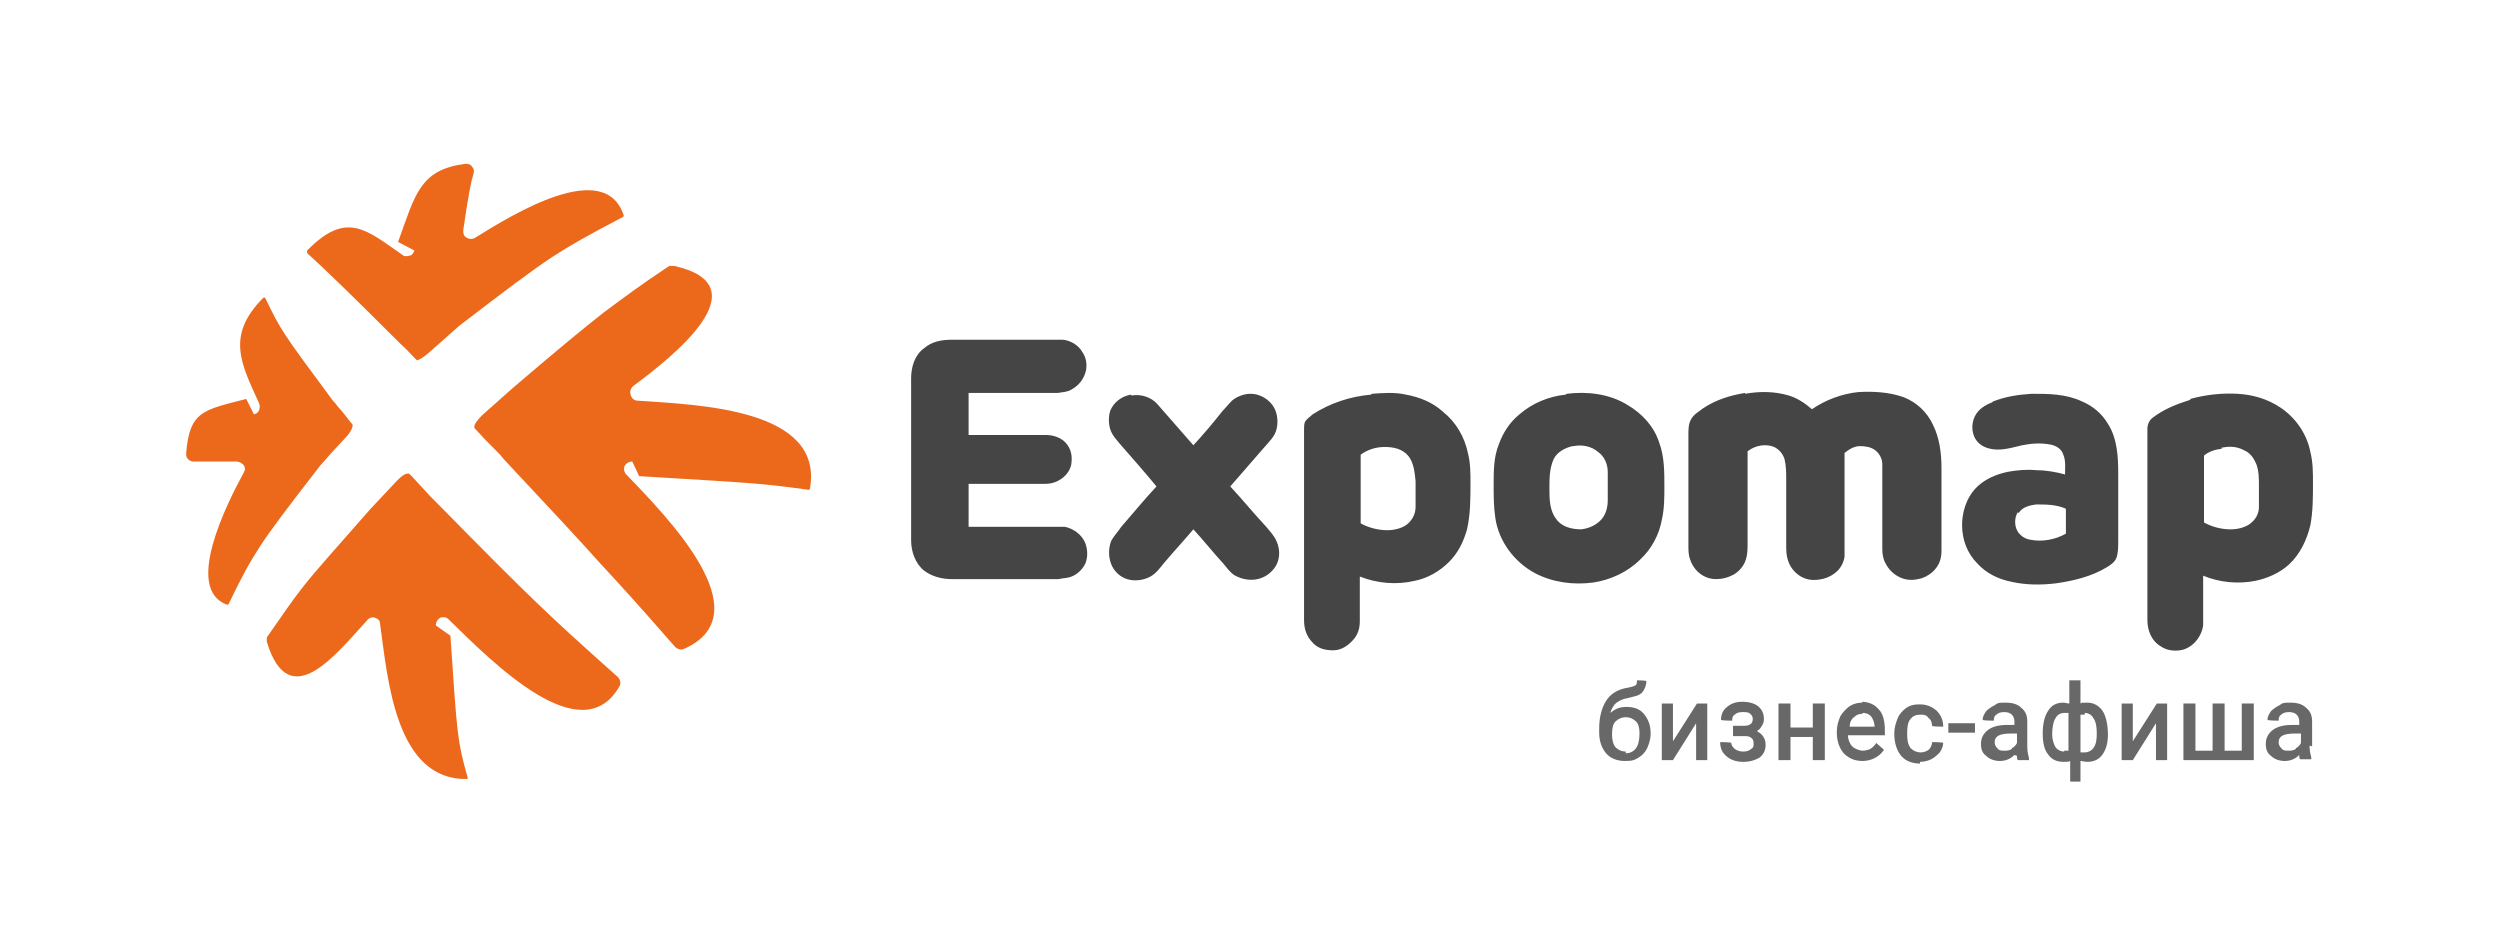 <?xml version="1.0" encoding="UTF-8"?> <svg xmlns="http://www.w3.org/2000/svg" id="Layer_1" version="1.1" viewBox="0 0 291.4 110.2"><defs><style> .st0 { fill: #686868; } .st1 { fill: #ec691b; } .st2 { fill: #454545; fill-rule: evenodd; } </style></defs><path class="st1" d="M52.5,74.1c.8,11.8.8,12.2,2,16.5,0,0,0,.1,0,.2,0,0,0,0,0,0-8.4.2-9.3-11.6-10.2-18.1,0-.4-.3-.6-.6-.7-.3-.1-.7,0-.9.3-3.6,3.9-9.1,11.1-11.7,2.5,0-.2,0-.4,0-.5,1.9-2.7,2.8-4.1,4.3-6,1.5-1.9,3.6-4.2,7.8-9,0,0,0,0,0,0q1.5-1.6,3.1-3.3c.5-.5.9-.8,1.2-.8,0,0,0,0,.1,0,0,0,0,0,0,0h0s0,0,0,0h0s0,0,0,0h0s0,0,0,0c0,0,0,0,0,0,0,0,0,0,0,0,0,0,0,0,0,0,0,0,0,0,0,0h0s0,0,0,0h0s0,0,0,0c0,0,0,0,.1,0t0,0h0s0,0,0,0h0s0,0,0,0h0s0,0,0,0h0s0,0,0,0h0s0,0,0,0h0s0,0,0,0h0s0,0,0,0c0,0,0,0,0,0,0,0,0,0,0,0h0s0,0,0,0h0s0,0,0,0h0s0,0,0,0h0s0,0,0,0c0,0,0,0,0,0,0,0,0,0,0,0h0s0,0,0,0c0,0,0,0,0,0,0,0,0,0,0,0h0s0,0,0,0h0s0,0,0,0h0s0,0,0,0h0s0,0,0,0h0s0,0,0,0h0s0,0,0,0h0s0,0,0,0c0,0,0,0,0,0,0,0,0,0,0,0h0s0,0,0,0h0s0,0,0,0h0s0,0,0,0h0s0,0,0,0c0,0,0,0,0,0,0,0,0,0,0,0h0s0,0,0,0h0s0,0,0,0c0,0,0,0,0,0h0s0,0,0,0h0s0,0,0,0h0s0,0,0,0h0s0,0,0,0c0,0,0,0,0,0,0,0,0,0,0,0h0s0,0,0,0h0s0,0,0,0h0s0,0,0,0h0s0,0,0,0h0s0,0,0,0h0s0,0,0,0h0s0,0,0,0h0s0,0,0,0c0,0,0,0,0,0,0,0,0,0,0,0h0s0,0,0,0h0s0,0,0,0c0,0,0,0,0,0,0,0,0,0,0,0h0s0,0,0,0h0s0,.1.1.1c0,0,0,0,0,0,1.2,1.3,1.2,1.3,2.4,2.6,0,0,0,0,0,0,0,0,0,0,0,0,0,0,0,0,0,0,.4.4.4.4.8.8,0,0,0,0,0,0,5.9,6,8.9,9,11.5,11.5,2.6,2.5,4.9,4.6,9.5,8.7,0,0,0,0,0,0,0,0,0,0,0,0,.3.3.4.8.2,1.1-4.4,7.7-14.7-2.7-19.9-7.8-.3-.3-.7-.3-1-.2-.3.2-.5.5-.5.9h0ZM28.7,46.5h0c-5,1.3-6.6,1.4-7,6.3,0,.3,0,.5.2.7.2.2.4.3.7.3.7,0,2,0,5,0,.3,0,.6.2.8.4.2.3.2.6,0,.9-2,3.7-7,13.6-1.9,15.4,0,0,0,0,0,0,0,0,.1,0,.2-.2,0,0,0,0,0,0,1.5-3.1,2.3-4.6,3.6-6.6,1.3-2,3.2-4.5,7-9.4,0,0,0,0,0,0,1.4-1.6,1.4-1.6,2.9-3.2.5-.5.8-1,.9-1.4h0q0,0,0,0h0s0,0,0,0h0s0,0,0,0h0s0,0,0,0c0,0,0,0,0,0,0,0,0,0,0,0h0s0,0,0,0h0s0,0,0,0h0s0,0,0,0c0,0,0,0,0-.1t0,0h0s0,0,0,0c0,0,0,0,0,0,0,0,0,0,0,0h0s0,0,0,0h0s0,0,0,0h0s0,0,0,0h0s0,0,0,0h0s0,0,0,0h0s0,0,0,0c0,0,0,0,0,0,0,0,0,0,0,0,0,0,0,0,0,0,0,0,0,0,0,0h0s0,0,0,0c0,0,0,0,0,0,0,0,0,0,0,0h0s0,0,0,0c0,0,0,0,0,0,0,0,0,0,0,0,0,0,0,0,0,0,0,0,0,0,0,0h0s0,0,0,0c0,0,0,0,0,0,0,0,0,0,0,0h0s0,0,0,0c0,0,0,0,0,0,0,0,0,0,0,0h0s0,0,0,0c0,0,0,0,0,0,0,0,0,0,0,0h0s0,0,0,0c0,0,0,0,0,0,0,0,0,0,0,0h0s0,0,0,0h0s0,0,0,0c0,0,0,0,0,0h0s0,0,0,0h0s0,0,0,0c0,0,0,0,0,0h0s0,0,0,0h0s0,0,0,0c0,0,0,0,0,0h0s0,0,0,0c0,0,0,0,0,0,0,0,0,0,0,0t0,0h0s0,0,0,0h0s0,0,0,0h0s0,0,0,0h0s0,0,0,0c0,0,0,0,0,0,0,0,0,0,0,0h0s0,0,0,0h0s0,0,0,0h0s0,0,0,0c0,0,0,0,0,0,0,0,0,0,0,0h0s0,0,0,0h0s0,0,0,0c0,0,0,0,0,0,0,0,0,0,0,0h0s0,0,0,0h0s0,0,0,0c0,0,0,0,0,0,0,0,0,0,0,0h0s0,0,0,0c0,0,0,0,0-.1,0,0,0,0,0,0h0c-.9-1.1-.9-1.2-1.8-2.2,0,0,0,0,0,0,0,0,0,0,0,0,0,0,0,0,0,0-.2-.3-.2-.3-.5-.6,0,0,0,0,0,0-6-8.1-6-8.1-7.9-12,0,0,0,0,0,0,0,0-.1,0-.2,0-4.4,4.4-2.6,7.7-.5,12.3.1.3.1.5,0,.8-.1.3-.3.4-.6.5h0ZM46.4,28.2h0c2-5.5,2.5-8.4,7.8-9.1.3,0,.6,0,.8.3.2.2.3.5.2.8-.3,1-.6,2.5-1.2,6.6,0,.4,0,.7.4.9.3.2.7.2,1,0,4.5-2.8,15.1-9.3,17.3-2.6,0,.1,0,.2-.3.3,0,0,0,0,0,0-3.8,2-5.8,3.1-8.1,4.6-2.4,1.6-5.2,3.7-10.8,8,0,0,0,0,0,0q-1.7,1.5-3.5,3.1c-.6.5-1,.8-1.4.9,0,0,0,0,0,0h0s0,0,0,0h0s0,0,0,0h0s0,0,0,0h0s0,0,0,0h0s0,0,0,0h0s0,0,0,0h0s0,0,0,0h0s0,0,0,0h0s0,0,0,0h0s0,0,0,0c0,0,0,0,0,0,0,0,0,0,0,0t0,0h0s0,0,0,0c0,0,0,0,0,0,0,0,0,0,0,0h0s0,0,0,0h0s0,0,0,0h0s0,0,0,0c0,0,0,0,0,0,0,0,0,0,0,0h0s0,0,0,0c0,0,0,0,0,0,0,0,0,0,0,0h0s0,0,0,0h0s0,0,0,0h0s0,0,0,0h0s0,0,0,0h0s0,0,0,0h0s0,0,0,0h0s0,0,0,0h0s0,0,0,0h0s0,0,0,0h0s0,0,0,0h0s0,0,0,0h0s0,0,0,0h0s0,0,0,0h0s0,0,0,0h0s0,0,0,0h0s0,0,0,0h0s0,0,0,0h0s0,0,0,0h0s0,0,0,0h0s0,0,0,0h0s0,0,0,0h0s0,0,0,0h0s0,0,0,0h0s0,0,0,0c0,0,0,0,0,0,0,0,0,0,0,0h0s0,0,0,0h0s0,0,0,0h0s0,0,0,0h0s0,0,0,0h0s0,0,0,0h0s0,0,0,0c0,0,0,0,0,0,0,0,0,0,0,0h0s0,0,0,0h0s0,0,0,0h0s0,0,0,0h0s0,0,0,0h0s0,0,0,0h0s0,0,0,0h0s0,0,0,0h0s0,0,0,0h0s0,0,0,0c0,0,0,0,0,0,0,0,0,0,0,0,0,0,0,0,0,0-1-1-1-1.1-2-2,0,0,0,0,0,0,0,0,0,0,0,0,0,0,0,0,0,0-.3-.3-.3-.3-.6-.6,0,0,0,0,0,0q-7.1-7.1-10.2-9.9s0,0,0,0c0,0,0-.2,0-.3,4.6-4.7,6.9-2.4,11.1.5.2.2.5.2.8.1.3,0,.5-.3.6-.6h0ZM74.5,55.5h0c6.6.4,10.1.6,12.6.8,2.7.2,4.3.4,7.2.8,0,0,0,0,0,0,0,0,0,0,.1-.1,1.7-9.4-13-9.8-20.1-10.3-.4,0-.7-.3-.8-.7-.1-.4,0-.7.3-1,4.6-3.4,15.1-11.7,4.8-14,0,0,0,0,0,0-.2,0-.4,0-.6,0-3.6,2.4-5.3,3.7-7.6,5.4-2.3,1.8-5.1,4.1-10.6,8.8,0,0,0,0,0,0q-1.8,1.6-3.6,3.2c-.5.5-.8.9-.9,1.2,0,0,0,.1,0,.2h0s0,0,0,0c0,0,0,0,0,0h0s0,0,0,0c0,0,0,0,0,0h0s0,0,0,0c0,0,0,0,0,0h0s0,0,0,0,0,0,0,0h0s0,0,0,0c0,0,0,0,0,0,0,0,0,0,0,0h0s0,0,0,0c0,0,0,0,0,.1t0,0h0s0,0,0,0c0,0,0,0,0,0,0,0,0,0,0,0h0s0,0,0,0h0s0,0,0,0h0s0,0,0,0c0,0,0,0,0,0,0,0,0,0,0,0h0s0,0,0,0h0s0,0,0,0h0s0,0,0,0c0,0,0,0,0,0,0,0,0,0,0,0h0s0,0,0,0c0,0,0,0,0,0,0,0,0,0,0,0,0,0,0,0,0,0h0s0,0,0,0c0,0,0,0,0,0h0s0,0,0,0h0s0,0,0,0c0,0,0,0,0,0,0,0,0,0,0,0,0,0,0,0,0,0,0,0,0,0,0,0h0s0,0,0,0h0s0,0,0,0h0s0,0,0,0h0s0,0,0,0c0,0,0,0,0,0,0,0,0,0,0,0h0s0,0,0,0c0,0,0,0,0,0h0s0,0,0,0c0,0,0,0,0,0h0s0,0,0,0h0s0,0,0,0c0,0,0,0,0,0,0,0,0,0,0,0,0,0,0,0,0,0,0,0,0,0,0,0h0s0,0,0,0h0s0,0,0,0c0,0,0,0,0,0,0,0,0,0,0,0h0s0,0,0,0h0s0,0,0,0h0s0,0,0,0h0s0,0,0,0c0,0,0,0,0,0,0,0,0,0,0,0,0,0,0,0,0,0,0,0,0,0,0,0h0s0,0,0,0c0,0,0,0,0,0,0,0,0,0,0,0h0s0,0,0,0h0s0,0,0,0h0s0,0,0,0c0,0,0,0,0,0,0,0,0,0,0,0h0s0,0,0,0c0,0,0,0,0,0,0,0,0,0,0,0h0s0,0,0,0h0s0,0,0,0h0s0,0,0,0c0,0,0,0,0,0,0,0,0,0,.1.1,0,0,0,0,0,0,1.2,1.3,1.2,1.3,2.5,2.6,0,0,0,0,0,0,0,0,0,0,0,0,.4.4.4.4.8.9h0c5.8,6.2,8.7,9.3,11.2,12.1,2.5,2.7,4.6,5,8.7,9.7,0,0,0,0,0,0,0,0,.1.1.2.2.3.2.6.3,1,.1,9.1-4.1-2.1-15.4-6.8-20.3-.3-.3-.3-.7-.2-1,.2-.3.5-.5.9-.5h0Z"></path><path class="st2" d="M107.7,40.6c.9-.8,2.1-1,3.2-1h11.5c.5,0,1,0,1.5,0,.9.1,1.8.6,2.3,1.5.4.6.5,1.3.4,2-.2,1-.8,1.8-1.7,2.3-.5.3-1,.3-1.6.4h-10.4v4.9h9c.7,0,1.5.2,2.1.7.7.6,1,1.5.9,2.4,0,.9-.7,1.8-1.5,2.2-.5.3-1.1.4-1.6.4h-8.9c0,1.7,0,3.3,0,5,3.4,0,6.9,0,10.3,0,.3,0,.6,0,.9,0,1,.2,2,.9,2.4,1.9.3.8.3,1.7,0,2.4-.4.8-1.1,1.4-1.9,1.6-.4.1-.8.1-1.2.2h-12.5c-1.1,0-2.3-.3-3.2-1-1-.8-1.5-2.2-1.5-3.5v-18.9c0-1.3.4-2.7,1.5-3.5h0ZM131.9,46.1c1.1-.2,2.3.2,3,1,1.4,1.6,2.8,3.2,4.2,4.8,1.2-1.3,2.3-2.6,3.4-4,.4-.4.7-.8,1.1-1.2.6-.5,1.4-.8,2.2-.8,1.1,0,2.2.7,2.7,1.6.4.7.5,1.7.3,2.5-.2.9-.9,1.5-1.4,2.1-1.3,1.5-2.7,3.1-4,4.6,1.4,1.5,2.7,3.1,4.1,4.6.5.6,1,1.1,1.3,1.8.4.9.4,1.9,0,2.7-.3.6-.9,1.2-1.6,1.5-1.1.5-2.4.3-3.4-.3-.5-.4-.8-.8-1.2-1.3-1.2-1.3-2.3-2.7-3.5-4-1.1,1.3-2.3,2.6-3.4,3.9-.5.6-.9,1.2-1.6,1.6-.9.5-2.1.6-3,.2-.7-.3-1.3-.9-1.6-1.7-.3-.8-.3-1.8,0-2.6.3-.6.8-1.1,1.2-1.7,1.4-1.6,2.7-3.2,4.1-4.7-1.4-1.7-2.9-3.4-4.3-5-.4-.5-.9-1-1.1-1.7-.2-.7-.2-1.4,0-2.1.4-1,1.3-1.7,2.4-1.9h0ZM255.3,46.5c1.8-.5,3.7-.7,5.5-.6,1.8.1,3.5.6,5,1.6,1.8,1.2,3.1,3.1,3.5,5.2.3,1.2.3,2.4.3,3.6,0,1.6,0,3.3-.3,4.9-.4,1.7-1.2,3.4-2.5,4.6-1.1,1-2.5,1.6-3.9,1.9-2,.4-4.2.2-6.1-.6v3.8c0,.7,0,1.3,0,2-.2,1.4-1.3,2.7-2.7,2.9-.8.1-1.6,0-2.3-.5-1-.6-1.5-1.8-1.5-3,0-7.4,0-14.9,0-22.3,0-.5.2-1,.6-1.3,1.3-1,2.8-1.6,4.4-2.1h0ZM258.9,52.2c.9-.2,1.8-.2,2.7.3.7.3,1.1.9,1.4,1.6.3.8.3,1.7.3,2.5,0,.8,0,1.7,0,2.5,0,.8-.4,1.5-1.1,2-.6.4-1.4.6-2.2.6-1.1,0-2.2-.3-3.1-.8v-7.8c.6-.5,1.3-.7,2.1-.8h0ZM232.3,46.8c1.5-.6,3-.8,4.5-.9,2,0,4,0,5.9.9,1.2.5,2.3,1.4,3,2.6,1.1,1.7,1.2,3.9,1.2,5.8v7.9c0,.6,0,1.3-.2,1.9-.2.5-.6.8-1.1,1.1-1.8,1.1-3.9,1.6-6,1.9-1.7.2-3.5.2-5.2-.2-1.5-.3-2.9-1-3.9-2.1-1.2-1.2-1.8-2.8-1.8-4.5,0-1.5.5-3.1,1.5-4.2,1-1.1,2.4-1.7,3.8-2,1.1-.2,2.2-.3,3.3-.2,1.1,0,2.3.2,3.4.5,0-.8.1-1.6-.2-2.3-.2-.7-.9-1.1-1.6-1.2-1.1-.2-2.2-.1-3.2.1-.9.2-1.8.5-2.8.5-.8,0-1.7-.2-2.3-.8-.8-.8-.9-2.1-.4-3.1.4-.8,1.2-1.3,2-1.6h0ZM235.3,59.8c.4-.7,1.3-.9,2-1,1.2,0,2.4,0,3.5.5,0,1,0,2,0,2.9-1.2.7-2.8,1-4.2.7-.6-.1-1.2-.5-1.5-1.1-.3-.6-.3-1.5.1-2.1h0ZM203.4,45.9c1.7-.3,3.4-.3,5.1.2,1,.3,1.9.9,2.7,1.6,1.6-1.1,3.5-1.8,5.4-2,1.8-.1,3.6,0,5.3.6,1.5.6,2.7,1.7,3.4,3.2.8,1.6,1,3.4,1,5.1v9.6c0,.8-.2,1.5-.7,2.1-.4.5-1,.9-1.6,1.1-.7.2-1.5.3-2.3,0-.8-.3-1.5-.9-1.9-1.7-.3-.5-.4-1.1-.4-1.7v-7.7c0-.7,0-1.5,0-2.2,0-.6-.3-1.2-.8-1.6-.5-.4-1.2-.5-1.8-.5-.7,0-1.3.4-1.8.8,0,3.3,0,6.5,0,9.8,0,.8,0,1.5,0,2.3-.1.7-.5,1.4-1,1.8-.7.6-1.6.9-2.6.9-1.4,0-2.6-1-3-2.3-.2-.6-.2-1.2-.2-1.8v-7.6c0-.8,0-1.6-.2-2.4-.2-.6-.6-1.1-1.2-1.4-1-.4-2.2-.2-3.1.5v10.6c0,.7,0,1.4-.2,2-.2.7-.7,1.3-1.3,1.7-.7.4-1.4.6-2.2.6-1.4,0-2.6-1-3-2.3-.2-.5-.2-1.1-.2-1.6v-12.9c0-.6,0-1.3.3-1.8.3-.6.9-.9,1.4-1.3,1.5-1,3.1-1.5,4.9-1.8h0ZM182.6,45.9c2.4-.3,5,0,7.1,1.3,1.7,1,3.1,2.5,3.7,4.4.6,1.6.6,3.4.6,5.1,0,1.3,0,2.6-.3,3.9-.3,1.7-1.2,3.4-2.5,4.6-1.5,1.5-3.5,2.4-5.5,2.7-2.3.3-4.7,0-6.8-1.1-2.4-1.3-4.2-3.7-4.6-6.4-.2-1.3-.2-2.6-.2-3.9,0-1.6,0-3.2.6-4.7.5-1.4,1.3-2.6,2.4-3.5,1.5-1.3,3.4-2.1,5.4-2.3h0ZM183.4,52c1-.2,2.1,0,2.9.7.7.5,1.1,1.4,1.1,2.3,0,1.1,0,2.2,0,3.3,0,.8-.2,1.6-.7,2.2-.6.7-1.5,1.1-2.4,1.2-1.1,0-2.3-.3-2.9-1.2-.8-1-.8-2.4-.8-3.6,0-1.1,0-2.3.5-3.4.4-.8,1.3-1.3,2.2-1.5h0ZM159.9,45.9c1.3-.1,2.7-.2,4,.1,1.6.3,3.1.9,4.3,2,1.5,1.2,2.5,2.9,2.9,4.8.3,1.2.3,2.3.3,3.5,0,1.8,0,3.6-.4,5.4-.4,1.4-1,2.7-2.1,3.8-1.1,1.1-2.5,1.9-4,2.2-2.1.5-4.4.3-6.4-.5v5.2c0,.8-.2,1.5-.7,2.1-.6.7-1.4,1.3-2.4,1.3-.9,0-1.8-.2-2.4-.9-.7-.7-1-1.6-1-2.6v-22.2c0-.3,0-.7.1-.9.2-.4.6-.6.9-.9,2-1.3,4.4-2.1,6.8-2.3h0ZM158.6,53c.8-.6,1.8-.9,2.8-.9,1,0,2.1.2,2.8,1.1.6.8.7,1.9.8,2.9,0,1,0,2,0,3,0,.8-.4,1.6-1.1,2.1-.6.4-1.4.6-2.2.6-1.1,0-2.2-.3-3.1-.8v-7.8h0Z"></path><path class="st0" d="M191,88.3c.5-.3.8-.7,1-1.1.2-.5.4-1,.4-1.7h0c0-1-.3-1.7-.8-2.3-.5-.6-1.2-.8-2-.8s-1.3.2-1.9.7c.1-.4.3-.7.5-1,.3-.3.8-.6,1.4-.7l.8-.2c.5-.1.9-.3,1.1-.6.2-.3.4-.7.4-1.2h0c0-.1-1.1-.1-1.1-.1h0c0,.3,0,.5-.2.6-.2.1-.5.2-1.1.3-1,.2-1.8.7-2.3,1.5-.5.8-.8,1.9-.8,3.2v.5c0,1,.3,1.8.8,2.4.5.6,1.3.9,2.2.9s1.1-.1,1.6-.4ZM189.5,87.6c-.5,0-.9-.2-1.2-.5-.3-.4-.4-.9-.4-1.5h0c0-.7.1-1.2.4-1.5.3-.3.7-.5,1.2-.5s.9.2,1.2.5c.3.3.4.8.4,1.4s-.1,1.3-.4,1.7c-.3.4-.7.6-1.2.6Z"></path><polygon class="st0" points="197.7 84.3 197.7 88.6 199 88.6 199 82 197.8 82 195 86.4 195 82 193.7 82 193.7 88.6 195 88.6 197.7 84.3"></polygon><path class="st0" d="M204.8,85.2c.2-.1.4-.3.5-.5.2-.3.3-.5.3-.9,0-.6-.2-1.1-.7-1.5-.4-.3-1-.5-1.8-.5s-1.3.2-1.8.6c-.5.4-.7.9-.7,1.5h0c0,.1,1.3.1,1.3.1h0c0-.4.1-.6.3-.7.2-.2.5-.3.9-.3s.7,0,.9.2c.2.2.3.3.3.6s-.1.8-1,.8h-1.3v1.2h1.2c.4,0,.7,0,.9.2.2.1.3.3.3.7s-.1.5-.3.6c-.2.2-.5.3-.9.3s-.7-.1-1-.3c-.2-.2-.4-.4-.4-.7h0c0-.1-1.3-.1-1.3-.1h0c0,.8.3,1.3.8,1.7.5.4,1.1.6,1.9.6s1.4-.2,1.9-.5c.5-.4.7-.9.7-1.5s-.3-1.2-.9-1.5Z"></path><polygon class="st0" points="212.7 88.6 212.7 82 211.3 82 211.3 84.8 208.7 84.8 208.7 82 207.3 82 207.3 88.6 208.7 88.6 208.7 85.9 211.3 85.9 211.3 88.6 212.7 88.6"></polygon><path class="st0" d="M217.1,81.9c-.5,0-1,.1-1.5.4-.4.3-.8.7-1.1,1.2-.2.5-.4,1.1-.4,1.7v.2c0,1,.3,1.8.8,2.4.6.6,1.3.9,2.2.9s1.9-.4,2.5-1.3h0c0,0-.9-.8-.9-.8h0c-.2.3-.4.5-.7.7-.2.1-.6.2-.9.2s-.9-.2-1.2-.5c-.3-.3-.5-.8-.5-1.3h4.3v-.6c0-1-.2-1.9-.7-2.4-.5-.6-1.2-.9-2-.9ZM217.1,83.1c.4,0,.7.1,1,.4.2.3.4.7.4,1.2h-2.9c0-.5.2-.9.5-1.1.3-.3.6-.4,1-.4Z"></path><path class="st0" d="M223.8,88.8c.4,0,.9-.1,1.3-.3.4-.2.7-.5,1-.8.2-.3.4-.7.4-1.1h0c0-.1-1.3-.1-1.3-.1h0c0,.4-.2.7-.4.9-.3.2-.6.3-.9.3-.5,0-.9-.2-1.2-.5-.3-.4-.4-.9-.4-1.6v-.2c0-.7.1-1.3.4-1.6.3-.4.7-.5,1.2-.5s.7.1.9.4c.3.2.4.6.4.9h0c0,.1,1.3.1,1.3.1h0c0-.8-.3-1.4-.8-1.9-.5-.4-1.1-.7-1.9-.7s-1.1.1-1.6.4c-.4.3-.8.7-1,1.2-.2.5-.4,1.1-.4,1.7v.2c0,1,.3,1.9.8,2.5.5.6,1.3.9,2.2.9Z"></path><rect class="st0" x="227.1" y="84.3" width="3.1" height="1.1"></rect><path class="st0" d="M235.1,88.1c0,.2,0,.4.1.5h0c0,0,1.3,0,1.3,0v-.2h0c-.1-.4-.2-.8-.2-1.4v-2.9c0-.7-.2-1.2-.7-1.6-.4-.4-1-.6-1.8-.6s-.9,0-1.3.3c-.4.2-.7.4-1,.7-.2.3-.4.6-.4,1h0c0,.1,1.3.1,1.3.1h0c0-.4.1-.6.3-.7.2-.2.5-.3.9-.3s.7.1.9.3c.2.2.3.5.3.8v.4h-.9c-.9,0-1.7.2-2.2.6-.5.4-.8.9-.8,1.6s.2,1.1.6,1.4c.4.4,1,.6,1.6.6s1.2-.2,1.7-.7ZM234.5,87.3c-.3.2-.6.2-.9.2s-.6,0-.8-.3c-.2-.2-.3-.4-.3-.7,0-.7.6-1,1.9-1h.7v1.1c-.1.2-.3.5-.6.6Z"></path><path class="st0" d="M242.5,91.1v-2.4c.2,0,.5.1.8.1.8,0,1.4-.3,1.8-.9.4-.6.6-1.3.6-2.3s-.2-2.1-.6-2.7c-.4-.6-1-1-1.8-1s-.6,0-.8.1v-2.7h-1.3v2.7c-.2,0-.5-.1-.7-.1-.8,0-1.4.3-1.8,1-.4.6-.6,1.5-.6,2.6h0c0,1.1.2,1.9.6,2.4.4.6,1,.9,1.8.9s.5,0,.8-.1v2.4h1.3ZM243,83.1c.4,0,.8.2,1,.6.3.4.4,1,.4,1.8s-.1,1.3-.4,1.7c-.2.3-.6.5-1,.5s-.4,0-.5,0v-4.4c.2,0,.3,0,.5,0ZM240.6,87.6c-.4,0-.8-.2-1-.5-.2-.3-.4-.9-.4-1.5s.1-1.5.4-1.9c.2-.4.6-.6,1-.6s.3,0,.5,0v4.4c-.1,0-.3,0-.5,0Z"></path><polygon class="st0" points="251.3 84.3 251.3 88.6 252.6 88.6 252.6 82 251.4 82 248.6 86.4 248.6 82 247.3 82 247.3 88.6 248.6 88.6 251.3 84.3"></polygon><polygon class="st0" points="262.7 82 261.3 82 261.3 87.5 259.3 87.5 259.3 82 257.9 82 257.9 87.5 255.9 87.5 255.9 82 254.5 82 254.5 88.6 262.7 88.6 262.7 82"></polygon><path class="st0" d="M269.5,87v-2.9c0-.7-.2-1.2-.7-1.6-.4-.4-1-.6-1.8-.6s-.9,0-1.3.3c-.4.2-.7.4-1,.7-.2.3-.4.6-.4,1h0c0,.1,1.3.1,1.3.1h0c0-.4.1-.6.3-.7.2-.2.5-.3.9-.3s.7.1.9.3c.2.2.3.5.3.8v.4h-.9c-.9,0-1.7.2-2.2.6-.5.4-.8.9-.8,1.6s.2,1.1.6,1.4c.4.4,1,.6,1.6.6s1.2-.2,1.7-.7c0,.2,0,.4.1.5h0c0,0,1.3,0,1.3,0v-.2h0c-.1-.4-.2-.8-.2-1.4ZM267.6,87.3c-.3.2-.6.2-.9.2s-.6,0-.8-.3c-.2-.2-.3-.4-.3-.7,0-.7.6-1,1.9-1h.7v1.1c-.1.2-.3.5-.6.6Z"></path></svg> 